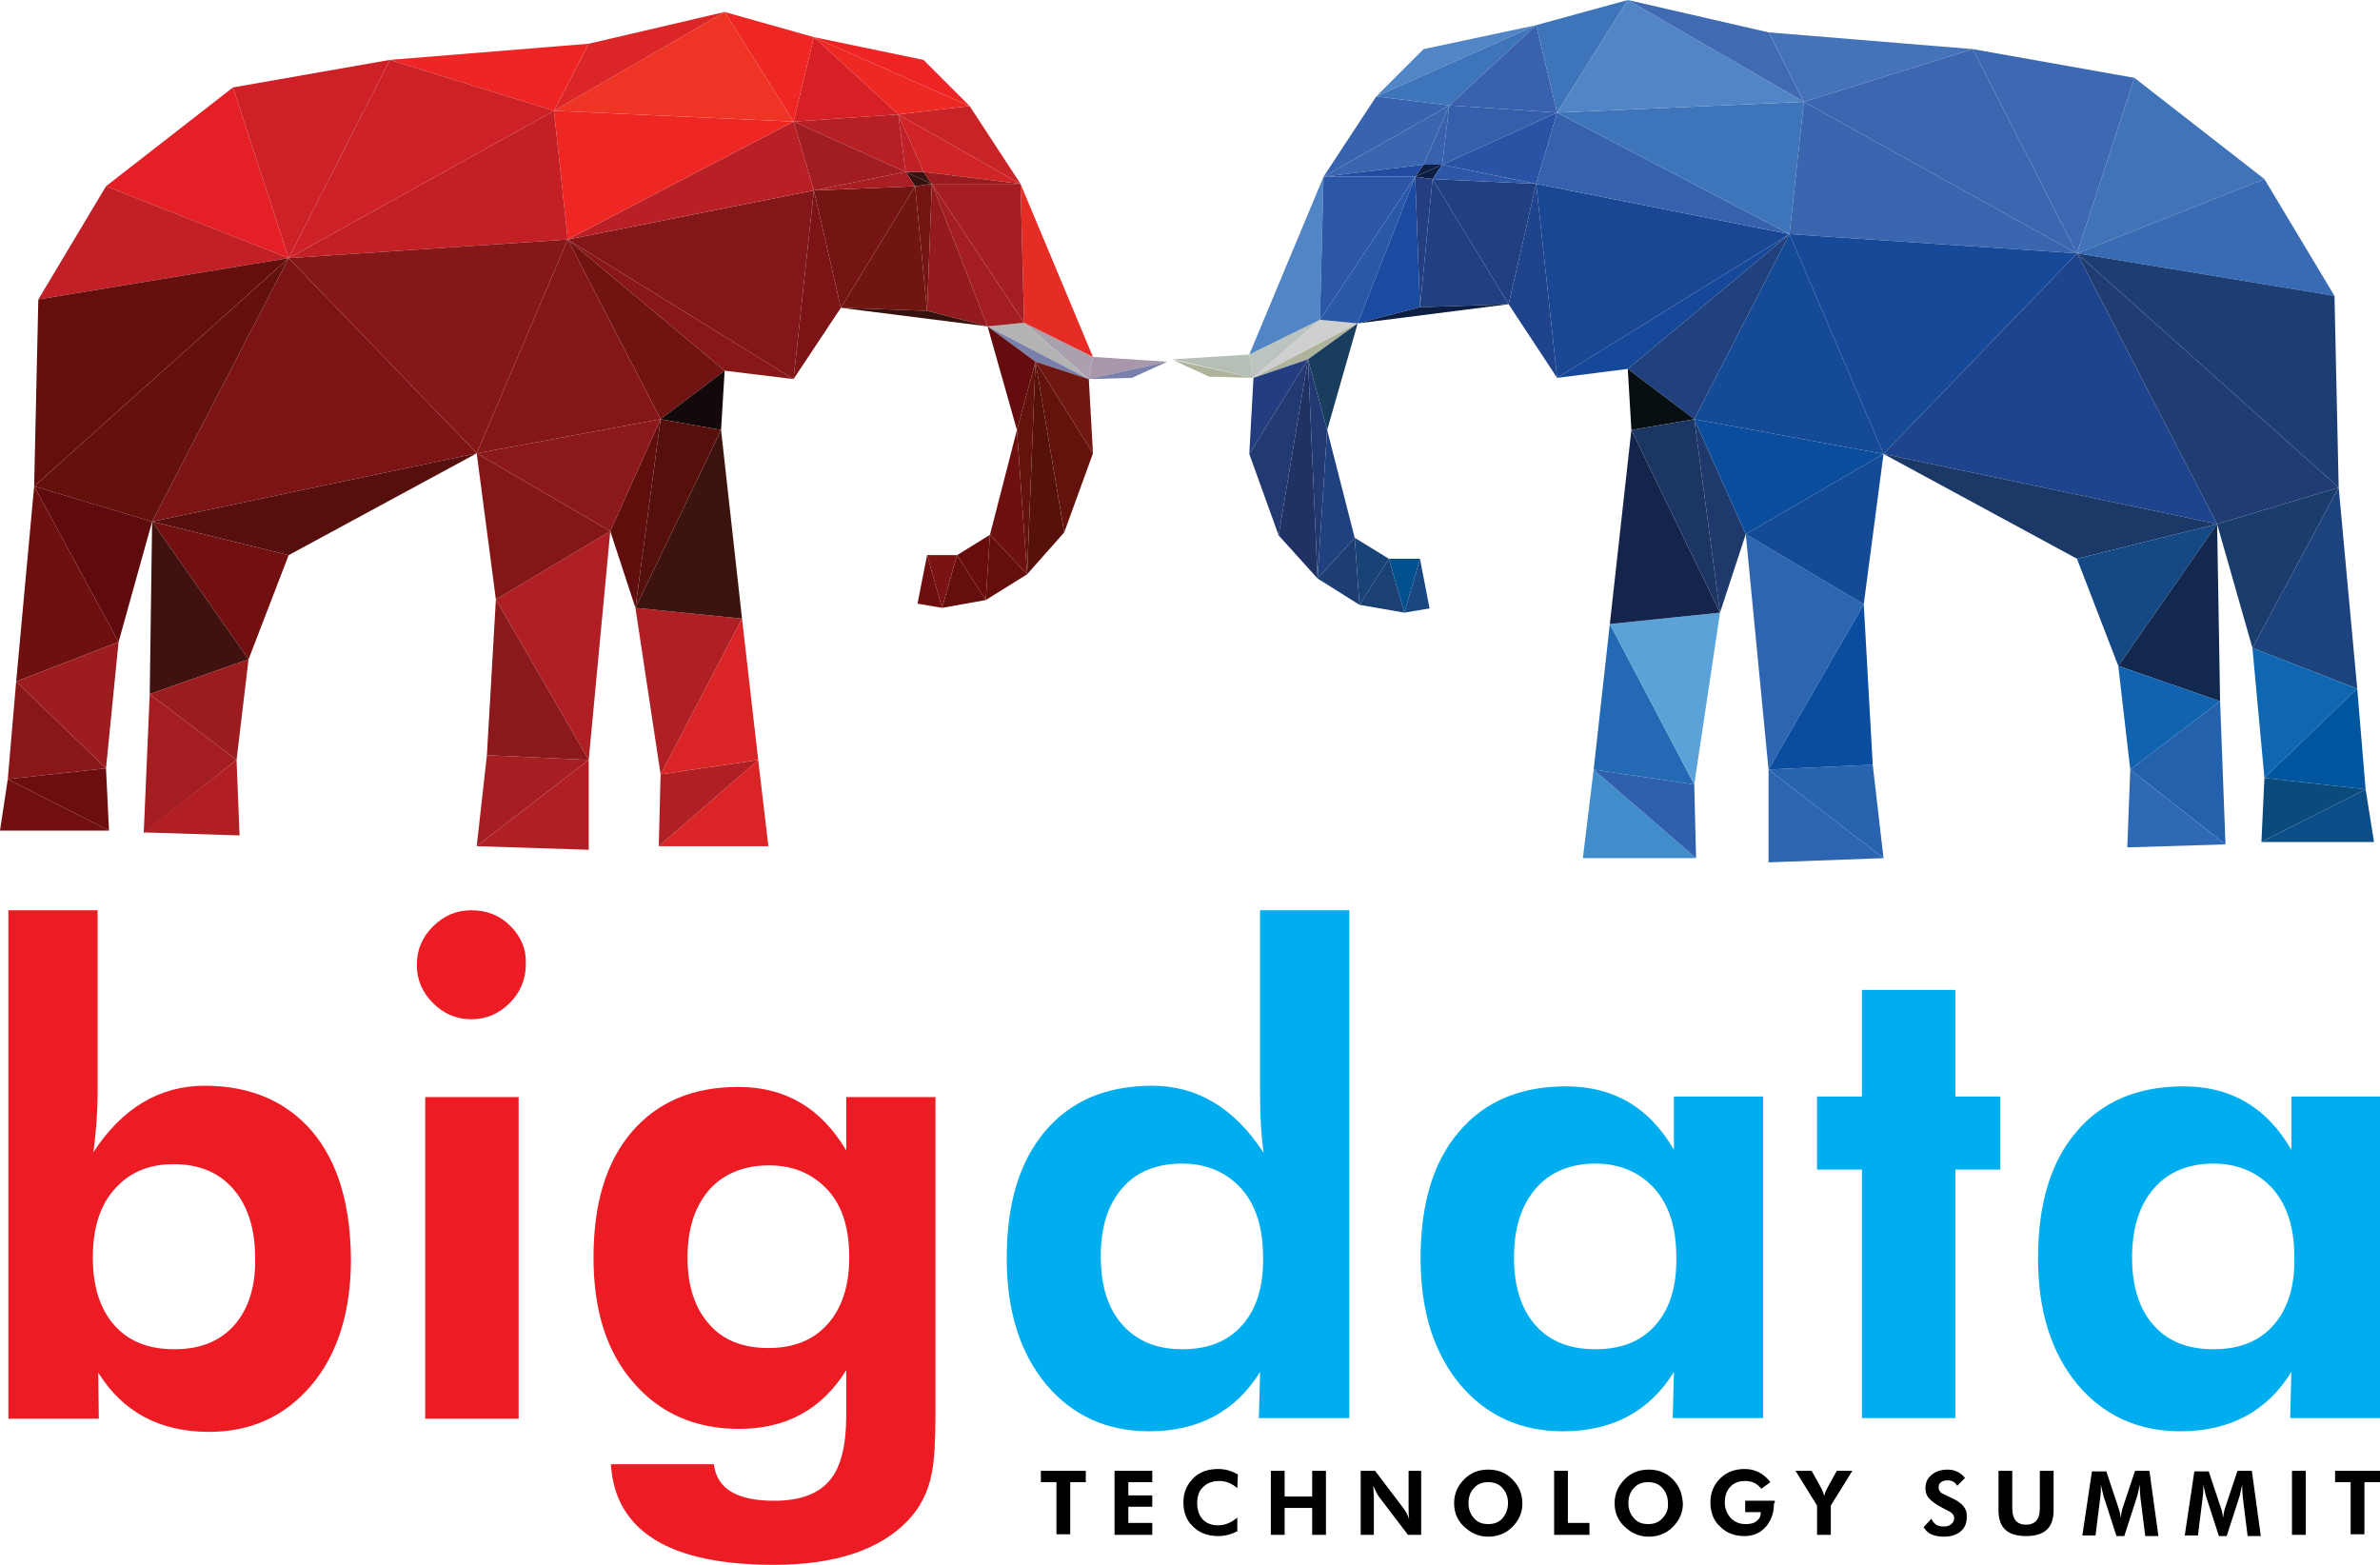 <?xml version="1.0" encoding="utf-8"?>
<svg version="1.1" id="Layer_1" xmlns="http://www.w3.org/2000/svg" xmlns:xlink="http://www.w3.org/1999/xlink" x="0px" y="0px"
	 viewBox="0 0 397.4 261.3" style="enable-background:new 0 0 397.4 261.3;" xml:space="preserve">
<style type="text/css">
	.st0{fill:#00AEEF;}
	.st1{fill:#ED1C24;}
	.st2{fill:#A896AA;}
	.st3{fill:#7880AB;}
	.st4{fill:#ABA0AD;}
	.st5{fill:#B3B3B3;}
	.st6{fill:#ED2324;}
	.st7{fill:#C82327;}
	.st8{fill:#EE2924;}
	.st9{fill:#D71F26;}
	.st10{fill:#36120F;}
	.st11{fill:#D02427;}
	.st12{fill:#C02026;}
	.st13{fill:#B62025;}
	.st14{fill:#A41E21;}
	.st15{fill:#E62D25;}
	.st16{fill:#981B1F;}
	.st17{fill:#931A1D;}
	.st18{fill:#741513;}
	.st19{fill:#711511;}
	.st20{fill:#A91E23;}
	.st21{fill:#A21D21;}
	.st22{fill:#EE2724;}
	.st23{fill:#640C0E;}
	.st24{fill:#711712;}
	.st25{fill:#64120C;}
	.st26{fill:#57110B;}
	.st27{fill:#6E0F10;}
	.st28{fill:#640E0D;}
	.st29{fill:#690C0D;}
	.st30{fill:#7B1315;}
	.st31{fill:#6E0E10;}
	.st32{fill:#7C1315;}
	.st33{fill:#831618;}
	.st34{fill:#B92025;}
	.st35{fill:#EE3424;}
	.st36{fill:#DC2526;}
	.st37{fill:#ED2524;}
	.st38{fill:#89171A;}
	.st39{fill:#711311;}
	.st40{fill:#DA2426;}
	.st41{fill:#AF1F23;}
	.st42{fill:#3D130F;}
	.st43{fill:#13090A;}
	.st44{fill:#5F0E0B;}
	.st45{fill:#56100C;}
	.st46{fill:#A71E22;}
	.st47{fill:#8B181B;}
	.st48{fill:#841618;}
	.st49{fill:#CD2027;}
	.st50{fill:#C32026;}
	.st51{fill:#861719;}
	.st52{fill:#E42026;}
	.st53{fill:#C12026;}
	.st54{fill:#64100C;}
	.st55{fill:#5F0A0C;}
	.st56{fill:#9D1C20;}
	.st57{fill:#6C0D0F;}
	.st58{fill:#721011;}
	.st59{fill:#560F0D;}
	.st60{fill:#710F11;}
	.st61{fill:#3F1210;}
	.st62{fill:#9B1C1F;}
	.st63{fill:#A41D21;}
	.st64{fill:#B11F24;}
	.st65{fill:#B5BFB5;}
	.st66{fill:#AEB39C;}
	.st67{fill:#BCC4BF;}
	.st68{fill:#CFCFCF;}
	.st69{fill:#5185C5;}
	.st70{fill:#3864AF;}
	.st71{fill:#3E74BA;}
	.st72{fill:#3961AD;}
	.st73{fill:#0D1E43;}
	.st74{fill:#3A66B0;}
	.st75{fill:#355EAB;}
	.st76{fill:#2958A8;}
	.st77{fill:#224CA1;}
	.st78{fill:#2C57A7;}
	.st79{fill:#1B4BA0;}
	.st80{fill:#233F82;}
	.st81{fill:#214082;}
	.st82{fill:#2E58A7;}
	.st83{fill:#2954A5;}
	.st84{fill:#193D5C;}
	.st85{fill:#243D81;}
	.st86{fill:#223972;}
	.st87{fill:#1F3263;}
	.st88{fill:#1F417F;}
	.st89{fill:#1D3E73;}
	.st90{fill:#194276;}
	.st91{fill:#1B4073;}
	.st92{fill:#02508E;}
	.st93{fill:#184781;}
	.st94{fill:#1F448B;}
	.st95{fill:#1A4794;}
	.st96{fill:#3661AD;}
	.st97{fill:#406BB3;}
	.st98{fill:#4573B9;}
	.st99{fill:#164899;}
	.st100{fill:#20407E;}
	.st101{fill:#418CCB;}
	.st102{fill:#2F60AD;}
	.st103{fill:#2369B3;}
	.st104{fill:#5AA2D8;}
	.st105{fill:#14244B;}
	.st106{fill:#080F13;}
	.st107{fill:#1F396D;}
	.st108{fill:#1C3664;}
	.st109{fill:#2D65B0;}
	.st110{fill:#2863AF;}
	.st111{fill:#0A4D9F;}
	.st112{fill:#144A96;}
	.st113{fill:#0B4D9D;}
	.st114{fill:#3D69B2;}
	.st115{fill:#3C66B0;}
	.st116{fill:#3A65AF;}
	.st117{fill:#164997;}
	.st118{fill:#1E448D;}
	.st119{fill:#4173B9;}
	.st120{fill:#396BB4;}
	.st121{fill:#203C72;}
	.st122{fill:#1B3D6E;}
	.st123{fill:#1D437E;}
	.st124{fill:#0F67B2;}
	.st125{fill:#00559F;}
	.st126{fill:#0A4B7C;}
	.st127{fill:#0B4D87;}
	.st128{fill:#1C3867;}
	.st129{fill:#144986;}
	.st130{fill:#13284E;}
	.st131{fill:#1162AF;}
	.st132{fill:#2461AD;}
	.st133{fill:#2F69B3;}
</style>
<path class="st0" d="M379.6,221.3c-2.4,2.7-5.7,4-10,4c-4.3,0-7.6-1.3-10-4c-2.4-2.7-3.6-6.5-3.6-11.3c0-4.9,1.2-8.7,3.6-11.5
	c2.4-2.8,5.8-4.2,10-4.2c4,0,7.3,1.4,9.8,4.1c2.5,2.8,3.7,6.6,3.7,11.5C383.2,214.8,382,218.6,379.6,221.3 M397.4,183.1h-14.8v8.9
	c-4.1-7.1-10.1-10.6-18-10.6c-7.6,0-13.6,2.5-17.9,7.6c-4.3,5-6.4,12.1-6.4,21.1c0,8.8,2.2,15.8,6.6,21.1c4.4,5.2,10.1,7.8,17.2,7.8
	c8.2,0,14.4-3.3,18.5-9.9l-0.2,7.7h15.1V183.1z M334,183.1h-7.5v-17.8h-15.6v17.8h-7.5v12.2h7.5v41.5h15.6v-41.5h7.5V183.1z
	 M276.4,221.3c-2.4,2.7-5.7,4-10,4s-7.6-1.3-10-4c-2.4-2.7-3.6-6.5-3.6-11.3c0-4.9,1.2-8.7,3.6-11.5c2.4-2.8,5.8-4.2,10-4.2
	c4,0,7.3,1.4,9.8,4.1c2.5,2.8,3.7,6.6,3.7,11.5C280,214.8,278.8,218.6,276.4,221.3 M294.3,183.1h-14.8v8.9
	c-4.1-7.1-10.1-10.6-18-10.6c-7.6,0-13.6,2.5-17.9,7.6c-4.3,5-6.4,12.1-6.4,21.1c0,8.8,2.2,15.8,6.6,21.1c4.4,5.2,10.1,7.8,17.2,7.8
	c8.2,0,14.4-3.3,18.5-9.9l-0.2,7.7h15.1V183.1z M207.4,221.3c-2.4,2.7-5.7,4-10,4c-4.3,0-7.6-1.4-10-4.1c-2.4-2.7-3.6-6.5-3.6-11.4
	c0-4.9,1.2-8.7,3.6-11.4c2.4-2.8,5.8-4.1,10-4.1c4,0,7.3,1.4,9.8,4.1c2.5,2.8,3.7,6.6,3.7,11.5C211,214.8,209.8,218.6,207.4,221.3
	 M225.2,152h-14.8v30.6c0,4,0.2,7.2,0.6,9.9c-4.9-7.5-11.1-11.2-18.6-11.2c-7.6,0-13.6,2.5-17.9,7.6c-4.3,5.1-6.4,12.1-6.4,21.2
	c0,8.8,2.2,15.8,6.6,21.1c4.4,5.2,10.1,7.8,17.2,7.8c8.2,0,14.4-3.3,18.5-9.9l-0.2,7.7h15.1V152z"/>
<path class="st1" d="M138.2,221.1c-2.4,2.7-5.7,4-9.9,4c-4.2,0-7.6-1.3-9.9-4c-2.4-2.7-3.6-6.4-3.6-11.1c0-4.8,1.2-8.5,3.6-11.3
	c2.4-2.7,5.8-4.1,10-4.1c4.1,0,7.3,1.4,9.8,4.1s3.6,6.5,3.6,11.3C141.8,214.7,140.6,218.4,138.2,221.1 M156.1,183.2h-14.8v8.9
	c-4.2-7.1-10.2-10.6-18-10.6c-7.6,0-13.5,2.5-17.8,7.5c-4.3,5-6.4,12-6.4,21c0,8.8,2.2,15.8,6.7,20.9c4.4,5.1,10.3,7.7,17.6,7.7
	c7.8,0,13.8-3.2,17.9-9.8v7.6c0,4.9-0.9,8.5-2.6,10.6c-1.9,2.4-5,3.6-9.4,3.6c-6.3,0-9.6-2-10.1-6.1h-17.2
	c0.7,11.2,9.8,16.8,27.2,16.8c10.3,0,17.7-2.5,22.4-7.4c2-2.1,3.4-4.7,4-8c0.4-1.9,0.6-5.3,0.6-10V183.2z M86.6,183.2H71v53.7h15.6
	V183.2z M85.2,154.6c-1.8-1.8-4-2.6-6.5-2.6c-2.5,0-4.6,0.9-6.4,2.7c-1.8,1.8-2.7,3.9-2.7,6.4c0,2.5,0.9,4.6,2.7,6.4
	c1.8,1.8,3.9,2.7,6.4,2.7c2.5,0,4.6-0.9,6.4-2.7c1.8-1.8,2.7-4,2.7-6.5C87.9,158.5,87,156.4,85.2,154.6 M39.1,221.3
	c-2.4,2.7-5.7,4-10,4c-4.3,0-7.6-1.3-10-4c-2.4-2.7-3.6-6.5-3.6-11.3c0-4.9,1.2-8.8,3.7-11.5c2.5-2.8,5.7-4.1,9.8-4.1
	c4.3,0,7.6,1.4,10,4.2c2.4,2.8,3.6,6.6,3.6,11.5C42.7,214.8,41.5,218.6,39.1,221.3 M52.1,188.9c-4.3-5-10.3-7.6-17.9-7.6
	c-7.5,0-13.8,3.7-18.6,11.1c0.4-3.1,0.7-6.4,0.7-9.9V152H1.4v84.9h15.1l-0.1-7.7c4.1,6.6,10.3,9.9,18.5,9.9c7,0,12.7-2.6,17.1-7.8
	c4.4-5.2,6.6-12.3,6.6-21.1C58.5,201,56.4,194,52.1,188.9"/>
<path d="M397.4,245.6h-7.5v1.9h2.6v8.7h2.3v-8.7h2.6V245.6z M385,245.6h-2.3v10.7h2.3V245.6z M376,245.6h-2.4l-2.1,6.3
	c-0.1,0.3-0.2,0.8-0.3,1.5c-0.1-0.7-0.2-1.2-0.3-1.4l-2.1-6.3h-2.4l-1.6,10.7h2.2l0.8-6.4c0.1-0.7,0.1-1.4,0.1-1.8v-0.3
	c0.2,1.1,0.4,1.6,0.4,1.8l2.2,6.8h1.3l2.2-6.8c0.1-0.4,0.2-0.9,0.4-1.8c0,0.1,0,0.2,0,0.4c0,0.3,0,0.9,0.1,1.8l0.8,6.4h2.2
	L376,245.6z M358.9,245.6h-2.4l-2.1,6.3c-0.1,0.3-0.2,0.8-0.3,1.5c-0.1-0.7-0.2-1.2-0.3-1.4l-2.1-6.3h-2.4l-1.6,10.7h2.2l0.8-6.4
	c0.1-0.7,0.1-1.4,0.1-1.8v-0.3c0.2,1.1,0.4,1.6,0.4,1.8l2.2,6.8h1.3l2.2-6.8c0.1-0.4,0.2-0.9,0.4-1.8c0,0.1,0,0.2,0,0.4
	c0,0.3,0,0.9,0.1,1.8l0.8,6.4h2.2L358.9,245.6z M342.9,245.6h-2.3v6.3c0,1.8-0.8,2.7-2.3,2.7c-1.5,0-2.3-0.9-2.3-2.7v-6.3h-2.3v6.6
	c0,2.9,1.5,4.3,4.6,4.3c3.1,0,4.6-1.4,4.6-4.3V245.6z M325.8,250.1c-0.9-0.4-1.4-0.7-1.5-0.7c-0.4-0.3-0.6-0.6-0.6-1
	c0-0.4,0.1-0.7,0.4-0.9c0.3-0.2,0.6-0.3,1.1-0.3c0.7,0,1.3,0.3,1.6,0.9l1.3-1.3c-0.7-0.9-1.7-1.4-2.9-1.4c-1.1,0-2,0.3-2.7,0.9
	c-0.7,0.6-1,1.3-1,2.2c0,0.7,0.2,1.3,0.7,1.8c0.4,0.4,1,0.9,1.8,1.3c0.6,0.3,1.1,0.6,1.7,0.9c0.4,0.3,0.6,0.6,0.6,1
	c0,0.4-0.2,0.8-0.5,1c-0.3,0.3-0.7,0.4-1.3,0.4c-1,0-1.6-0.4-2-1.3l-1.3,1.4c0.6,1.1,1.7,1.6,3.4,1.6c1.2,0,2.1-0.3,2.8-0.9
	c0.7-0.6,1-1.4,1-2.4C328.5,251.9,327.6,250.9,325.8,250.1 M306.7,245.6l-1.6,2.9c-0.2,0.4-0.4,0.8-0.5,1.3c-0.2-0.6-0.3-1-0.5-1.3
	l-1.6-2.9h-2.7l3.6,5.8v4.9h2.3v-4.9l3.6-5.8H306.7z M296.3,250.6h-4.9v1.9h2.6v0.1c0,0.6-0.2,1-0.7,1.4c-0.5,0.4-1.1,0.5-1.8,0.5
	c-1,0-1.8-0.3-2.5-1c-0.6-0.7-1-1.5-1-2.6c0-1.1,0.3-2,0.9-2.6c0.6-0.7,1.5-1,2.5-1c1.1,0,2,0.4,2.7,1.3l1.5-1.1
	c-1.1-1.5-2.6-2.2-4.3-2.2c-1.6,0-3,0.5-4.1,1.6c-1.1,1.1-1.6,2.4-1.6,4c0,1.6,0.5,3,1.6,4c1.1,1.1,2.4,1.6,4.1,1.6
	c1.4,0,2.6-0.5,3.5-1.5c0.9-1,1.4-2.3,1.4-3.9C296.4,250.9,296.4,250.7,296.3,250.6 M277.6,253.5c-0.6,0.7-1.4,1-2.4,1
	c-1,0-1.8-0.3-2.4-1c-0.6-0.7-0.9-1.5-0.9-2.5c0-1,0.3-1.9,0.9-2.5c0.6-0.7,1.4-1,2.4-1c1,0,1.8,0.3,2.4,1c0.6,0.7,0.9,1.5,0.9,2.5
	C278.6,251.9,278.3,252.8,277.6,253.5 M279.3,247c-1.1-1.1-2.4-1.6-4-1.6c-1.6,0-2.9,0.5-4,1.6c-1.1,1.1-1.7,2.4-1.7,4
	c0,1.8,0.7,3.2,2.1,4.3c1.1,0.9,2.3,1.3,3.6,1.3c1.5,0,2.9-0.5,4-1.6c1.1-1.1,1.7-2.4,1.7-3.9C280.9,249.4,280.4,248.1,279.3,247
	 M265.4,254.3h-3.6v-8.7h-2.3v10.7h5.9V254.3z M250.9,253.5c-0.6,0.7-1.4,1-2.4,1c-1,0-1.8-0.3-2.4-1c-0.6-0.7-0.9-1.5-0.9-2.5
	c0-1,0.3-1.9,0.9-2.5c0.6-0.7,1.4-1,2.4-1c1,0,1.8,0.3,2.4,1c0.6,0.7,0.9,1.5,0.9,2.5C251.8,251.9,251.5,252.8,250.9,253.5
	 M252.5,247c-1.1-1.1-2.4-1.6-4-1.6c-1.6,0-2.9,0.5-4,1.6c-1.1,1.1-1.7,2.4-1.7,4c0,1.8,0.7,3.2,2.1,4.3c1.1,0.9,2.3,1.3,3.6,1.3
	c1.5,0,2.9-0.5,4-1.6c1.1-1.1,1.7-2.4,1.7-3.9C254.2,249.4,253.6,248.1,252.5,247 M237.4,245.6h-2.2v6c0,0.8,0,1.5,0.1,2.1
	c-0.3-0.9-0.7-1.5-1-1.9l-4.7-6.2h-2.4v10.7h2.2v-6.1c0-0.8-0.1-1.5-0.1-2.1c0.4,0.9,0.7,1.5,1,1.9l4.8,6.3h2.2V245.6z M221.4,245.6
	h-2.3v4.3h-4.6v-4.3h-2.3v10.7h2.3v-4.5h4.6v4.5h2.3V245.6z M203.4,245.3c-1.7,0-3.2,0.5-4.2,1.6c-1.1,1.1-1.6,2.4-1.6,4
	c0,1.6,0.5,3,1.6,4c1.1,1.1,2.5,1.6,4.2,1.6c1.2,0,2.2-0.3,3.2-0.8l0-2.3c-0.9,0.8-2,1.3-3.2,1.3c-1.1,0-1.9-0.3-2.6-1
	c-0.6-0.7-0.9-1.6-0.9-2.7c0-1.1,0.3-2.1,1-2.7c0.7-0.7,1.6-1,2.7-1c1.1,0,2.1,0.4,3,1.2l0.1-2.3
	C205.6,245.6,204.6,245.3,203.4,245.3 M192.4,254.3h-4v-2.7h4v-1.9h-4v-2.2h4v-1.9h-6.3v10.7h6.3V254.3z M181.3,245.6h-7.5v1.9h2.6
	v8.7h2.3v-8.7h2.6V245.6z"/>
<polygon class="st2" points="194.9,60.4 182.5,59.6 181.8,63.3 "/>
<polygon class="st3" points="189,63.1 194.9,60.4 181.8,63.3 "/>
<polygon class="st4" points="171,53.9 182.5,59.6 181.8,63.3 "/>
<polygon class="st5" points="164.9,54.5 171,53.9 181.8,63.3 "/>
<polygon class="st3" points="172.9,60.4 181.8,63.3 164.9,54.5 "/>
<polygon class="st6" points="161.9,17.7 154.2,10 135.9,6.2 "/>
<polygon class="st7" points="170.4,30.7 161.9,17.7 150,19.1 "/>
<polygon class="st8" points="135.9,6.2 150,19.1 161.9,17.7 "/>
<polygon class="st9" points="132.5,20.3 135.9,6.2 150,19.1 "/>
<polygon class="st10" points="155.6,30.7 154.2,28.7 151.2,28.7 "/>
<polygon class="st10" points="152.8,31.1 155.6,30.7 151.2,28.7 "/>
<polygon class="st11" points="150,19.1 154.2,28.7 170.4,30.7 "/>
<polygon class="st12" points="151.2,28.7 150,19.1 154.2,28.7 "/>
<polygon class="st13" points="132.5,20.3 151.2,28.7 150,19.1 "/>
<polygon class="st14" points="155.6,30.7 171,53.9 164.9,54.5 "/>
<polygon class="st15" points="182.5,59.6 170.4,30.7 171,53.9 "/>
<polygon class="st16" points="155.6,30.7 170.4,30.7 154.2,28.7 "/>
<polygon class="st14" points="171,53.9 155.6,30.7 170.4,30.7 "/>
<polygon class="st17" points="154.8,51.9 164.9,54.5 155.6,30.7 "/>
<polygon class="st18" points="152.8,31.1 154.8,51.9 155.6,30.7 "/>
<polygon class="st19" points="140.4,51.4 154.8,51.9 152.8,31.1 "/>
<polygon class="st18" points="135.9,31.8 140.4,51.4 152.8,31.1 "/>
<polygon class="st20" points="151.2,28.7 135.9,31.8 152.8,31.1 "/>
<polygon class="st21" points="132.5,20.3 135.9,31.8 151.2,28.7 "/>
<polygon class="st22" points="121,2 135.9,6.2 132.5,20.3 "/>
<polygon class="st10" points="164.9,54.5 140.4,51.4 154.8,51.9 "/>
<polygon class="st23" points="169.8,71.8 164.9,54.5 172.9,60.4 "/>
<polygon class="st24" points="182.5,75.7 181.8,63.3 172.9,60.4 "/>
<polygon class="st25" points="177.7,88.9 182.5,75.7 172.9,60.4 "/>
<polygon class="st26" points="171.5,95.9 177.7,88.9 172.9,60.4 "/>
<polygon class="st25" points="169.8,71.8 172.9,60.4 171.5,95.9 "/>
<polygon class="st27" points="165.3,89.3 169.8,71.8 171.5,95.9 "/>
<polygon class="st28" points="164.6,100.2 171.5,95.9 165.3,89.3 "/>
<polygon class="st29" points="159.8,92.7 165.3,89.3 164.6,100.2 "/>
<polygon class="st28" points="157.3,101.5 159.8,92.7 164.6,100.2 "/>
<polygon class="st30" points="154.8,92.7 157.3,101.5 159.8,92.7 "/>
<polygon class="st31" points="153.2,100.8 154.8,92.7 157.3,101.5 "/>
<polygon class="st32" points="132.5,63.3 140.4,51.4 135.9,31.8 "/>
<polygon class="st33" points="94.8,40 132.5,63.3 135.9,31.8 "/>
<polygon class="st34" points="132.5,20.3 94.8,40 135.9,31.8 "/>
<polygon class="st22" points="92.5,18.5 94.8,40 132.5,20.3 "/>
<polygon class="st35" points="121,2 92.5,18.5 132.5,20.3 "/>
<polygon class="st36" points="98.3,7.3 121,2 92.5,18.5 "/>
<polygon class="st37" points="65.1,10 98.3,7.3 92.5,18.5 "/>
<polygon class="st38" points="121,61.9 132.5,63.3 94.8,40 "/>
<polygon class="st39" points="94.8,40 110.3,70 121,61.9 "/>
<polygon class="st40" points="128.3,141.3 126.6,126.9 110,141.3 "/>
<polygon class="st41" points="110.3,129.3 110,141.3 126.6,126.9 "/>
<polygon class="st40" points="123.9,103.3 126.6,126.9 110.3,129.3 "/>
<polygon class="st41" points="106.1,101.5 110.3,129.3 123.9,103.3 "/>
<polygon class="st42" points="120.4,71.8 106.1,101.5 123.9,103.3 "/>
<polygon class="st43" points="121,61.9 120.4,71.8 110.3,70 "/>
<polygon class="st44" points="101.9,88.7 106.1,101.5 110.3,70 "/>
<polygon class="st45" points="120.4,71.8 110.3,70 106.1,101.5 "/>
<polygon class="st41" points="98.3,126.9 98.3,141.9 79.6,141.3 "/>
<polygon class="st46" points="81.3,126.1 79.6,141.3 98.3,126.9 "/>
<polygon class="st41" points="101.9,88.7 98.3,126.9 82.8,100.1 "/>
<polygon class="st47" points="81.3,126.1 82.8,100.1 98.3,126.9 "/>
<polygon class="st48" points="79.6,75.7 82.8,100.1 101.9,88.7 "/>
<polygon class="st47" points="110.3,70 79.6,75.7 101.9,88.7 "/>
<polygon class="st48" points="94.8,40 79.6,75.7 110.3,70 "/>
<polygon class="st49" points="38.9,14.6 65.1,10 48.2,43.1 "/>
<polygon class="st49" points="92.5,18.5 48.2,43.1 65.1,10 "/>
<polygon class="st50" points="94.8,40 92.5,18.5 48.2,43.1 "/>
<polygon class="st51" points="79.6,75.7 48.2,43.1 94.8,40 "/>
<polygon class="st32" points="25.4,87.1 79.6,75.7 48.2,43.1 "/>
<polygon class="st52" points="17.7,31.1 38.9,14.6 48.2,43.1 "/>
<polygon class="st53" points="6.4,50 17.7,31.1 48.2,43.1 "/>
<polygon class="st28" points="5.7,81.2 6.4,50 48.2,43.1 "/>
<polygon class="st54" points="25.4,87.1 5.7,81.2 48.2,43.1 "/>
<polygon class="st55" points="19.8,107.2 25.4,87.1 5.7,81.2 "/>
<polygon class="st27" points="2.7,113.8 5.7,81.2 19.8,107.2 "/>
<polygon class="st56" points="17.7,128.3 19.8,107.2 2.7,113.8 "/>
<polygon class="st38" points="1.3,130.1 2.7,113.8 17.7,128.3 "/>
<polygon class="st57" points="18.2,138.7 17.7,128.3 1.3,130.1 "/>
<polygon class="st58" points="0,138.7 18.2,138.7 1.3,130.1 "/>
<polygon class="st59" points="48.2,92.7 79.6,75.7 25.4,87.1 "/>
<polygon class="st60" points="41.5,110.1 48.2,92.7 25.4,87.1 "/>
<polygon class="st61" points="25,115.9 25.4,87.1 41.5,110.1 "/>
<polygon class="st62" points="39.5,126.9 41.5,110.1 25,115.9 "/>
<polygon class="st63" points="24,139.1 25,115.9 39.5,126.9 "/>
<polygon class="st64" points="40,139.5 24,139 39.5,126.9 "/>
<polygon class="st65" points="195.8,60 208.6,59.2 209.3,63.1 "/>
<polygon class="st66" points="201.9,62.9 195.8,60.1 209.3,63.1 "/>
<polygon class="st67" points="220.4,53.4 208.6,59.2 209.3,63.1 "/>
<polygon class="st68" points="226.7,54 220.4,53.4 209.3,63.1 "/>
<polygon class="st66" points="218.4,60 209.3,63.1 226.7,54 "/>
<polygon class="st69" points="229.8,16.1 237.7,8.2 256.5,4.2 "/>
<polygon class="st70" points="221,29.5 229.8,16.1 242,17.6 "/>
<polygon class="st71" points="256.5,4.2 242,17.6 229.8,16.1 "/>
<polygon class="st72" points="260,18.8 256.5,4.2 242,17.6 "/>
<polygon class="st73" points="236.3,29.5 237.7,27.5 240.8,27.5 "/>
<polygon class="st73" points="239.2,29.9 236.3,29.5 240.8,27.5 "/>
<polygon class="st74" points="242,17.6 237.7,27.5 221,29.5 "/>
<polygon class="st72" points="240.8,27.5 242,17.6 237.7,27.5 "/>
<polygon class="st75" points="260,18.8 240.8,27.5 242,17.6 "/>
<polygon class="st76" points="236.3,29.5 220.4,53.4 226.7,54 "/>
<polygon class="st69" points="208.6,59.2 221,29.5 220.4,53.4 "/>
<polygon class="st77" points="236.3,29.5 221,29.5 237.7,27.5 "/>
<polygon class="st78" points="220.4,53.4 236.3,29.5 221,29.5 "/>
<polygon class="st79" points="237.1,51.3 226.7,54 236.3,29.5 "/>
<polygon class="st80" points="239.2,29.9 237.1,51.3 236.3,29.5 "/>
<polygon class="st81" points="251.9,50.8 237.1,51.3 239.2,29.9 "/>
<polygon class="st81" points="256.5,30.7 251.9,50.8 239.2,29.9 "/>
<polygon class="st82" points="240.8,27.5 256.5,30.7 239.2,29.9 "/>
<polygon class="st83" points="260,18.8 256.5,30.7 240.8,27.5 "/>
<polygon class="st71" points="271.8,0 256.5,4.2 260,18.8 "/>
<polygon class="st73" points="226.7,54 251.9,50.8 237.1,51.3 "/>
<polygon class="st84" points="221.6,71.8 226.7,54 218.4,60 "/>
<polygon class="st85" points="208.6,75.8 209.3,63.1 218.4,60 "/>
<polygon class="st86" points="213.5,89.4 208.6,75.8 218.4,60 "/>
<polygon class="st87" points="220,96.6 213.5,89.4 218.4,60 "/>
<polygon class="st86" points="221.6,71.8 218.4,60 220,96.6 "/>
<polygon class="st88" points="226.2,89.8 221.6,71.8 220,96.6 "/>
<polygon class="st89" points="227,101 220,96.6 226.2,89.8 "/>
<polygon class="st90" points="231.9,93.3 226.2,89.8 227,101 "/>
<polygon class="st91" points="234.5,102.3 231.9,93.3 227,101 "/>
<polygon class="st92" points="237.1,93.3 234.5,102.3 231.9,93.3 "/>
<polygon class="st93" points="238.7,101.6 237.1,93.3 234.5,102.3 "/>
<polygon class="st94" points="260,63.1 251.9,50.8 256.5,30.7 "/>
<polygon class="st95" points="298.8,39.1 260,63.1 256.5,30.7 "/>
<polygon class="st96" points="260,18.8 298.8,39.1 256.5,30.7 "/>
<polygon class="st71" points="301.2,17 298.8,39.1 260,18.8 "/>
<polygon class="st69" points="271.8,0 301.2,17 260,18.8 "/>
<polygon class="st97" points="295.3,5.4 271.8,0 301.2,17 "/>
<polygon class="st98" points="329.4,8.2 295.3,5.4 301.2,17 "/>
<polygon class="st99" points="271.8,61.6 260,63.1 298.8,39.1 "/>
<polygon class="st100" points="298.8,39.1 282.9,70 271.8,61.6 "/>
<polygon class="st101" points="264.3,143.3 266.1,128.5 283.2,143.3 "/>
<polygon class="st102" points="282.9,131 283.2,143.3 266.1,128.5 "/>
<polygon class="st103" points="268.8,104.2 266.1,128.5 282.9,131 "/>
<polygon class="st104" points="287.2,102.3 282.9,131 268.8,104.2 "/>
<polygon class="st105" points="272.4,71.8 287.2,102.3 268.8,104.2 "/>
<polygon class="st106" points="271.8,61.6 272.4,71.8 282.9,70 "/>
<polygon class="st107" points="291.5,89.2 287.2,102.3 282.9,70 "/>
<polygon class="st108" points="272.4,71.8 282.9,70 287.2,102.3 "/>
<polygon class="st109" points="295.3,128.5 295.3,144 314.5,143.3 "/>
<polygon class="st110" points="312.7,127.7 314.5,143.3 295.3,128.5 "/>
<polygon class="st109" points="291.5,89.2 295.3,128.5 311.2,100.9 "/>
<polygon class="st111" points="312.7,127.7 311.2,100.9 295.3,128.5 "/>
<polygon class="st112" points="314.5,75.8 311.2,100.9 291.5,89.2 "/>
<polygon class="st113" points="282.9,70 314.5,75.8 291.5,89.2 "/>
<polygon class="st112" points="298.8,39.1 314.5,75.8 282.9,70 "/>
<polygon class="st114" points="356.4,13 329.4,8.2 346.8,42.3 "/>
<polygon class="st115" points="301.2,17 346.8,42.3 329.4,8.2 "/>
<polygon class="st116" points="298.8,39.1 301.2,17 346.8,42.3 "/>
<polygon class="st117" points="314.5,75.8 346.8,42.3 298.8,39.1 "/>
<polygon class="st118" points="370.2,87.5 314.5,75.8 346.8,42.3 "/>
<polygon class="st119" points="378.1,29.9 356.4,13 346.8,42.3 "/>
<polygon class="st120" points="389.8,49.4 378.1,29.9 346.8,42.3 "/>
<polygon class="st89" points="390.5,81.4 389.8,49.4 346.8,42.3 "/>
<polygon class="st121" points="370.2,87.5 390.5,81.4 346.8,42.3 "/>
<polygon class="st122" points="376.1,108.2 370.2,87.5 390.5,81.4 "/>
<polygon class="st123" points="393.6,115 390.5,81.4 376.1,108.2 "/>
<polygon class="st124" points="378.1,129.9 376.1,108.2 393.6,115 "/>
<polygon class="st125" points="395,131.8 393.6,115 378.1,129.9 "/>
<polygon class="st126" points="377.6,140.6 378.1,129.9 395,131.8 "/>
<polygon class="st127" points="396.4,140.6 377.6,140.6 395,131.8 "/>
<polygon class="st128" points="346.8,93.3 314.5,75.8 370.2,87.5 "/>
<polygon class="st129" points="353.7,111.2 346.8,93.3 370.2,87.5 "/>
<polygon class="st130" points="370.7,117.1 370.2,87.5 353.7,111.2 "/>
<polygon class="st131" points="355.7,128.5 353.7,111.2 370.7,117.1 "/>
<polygon class="st132" points="371.6,141 370.7,117.1 355.7,128.5 "/>
<polygon class="st133" points="355.2,141.5 371.6,141 355.7,128.5 "/>
</svg>
